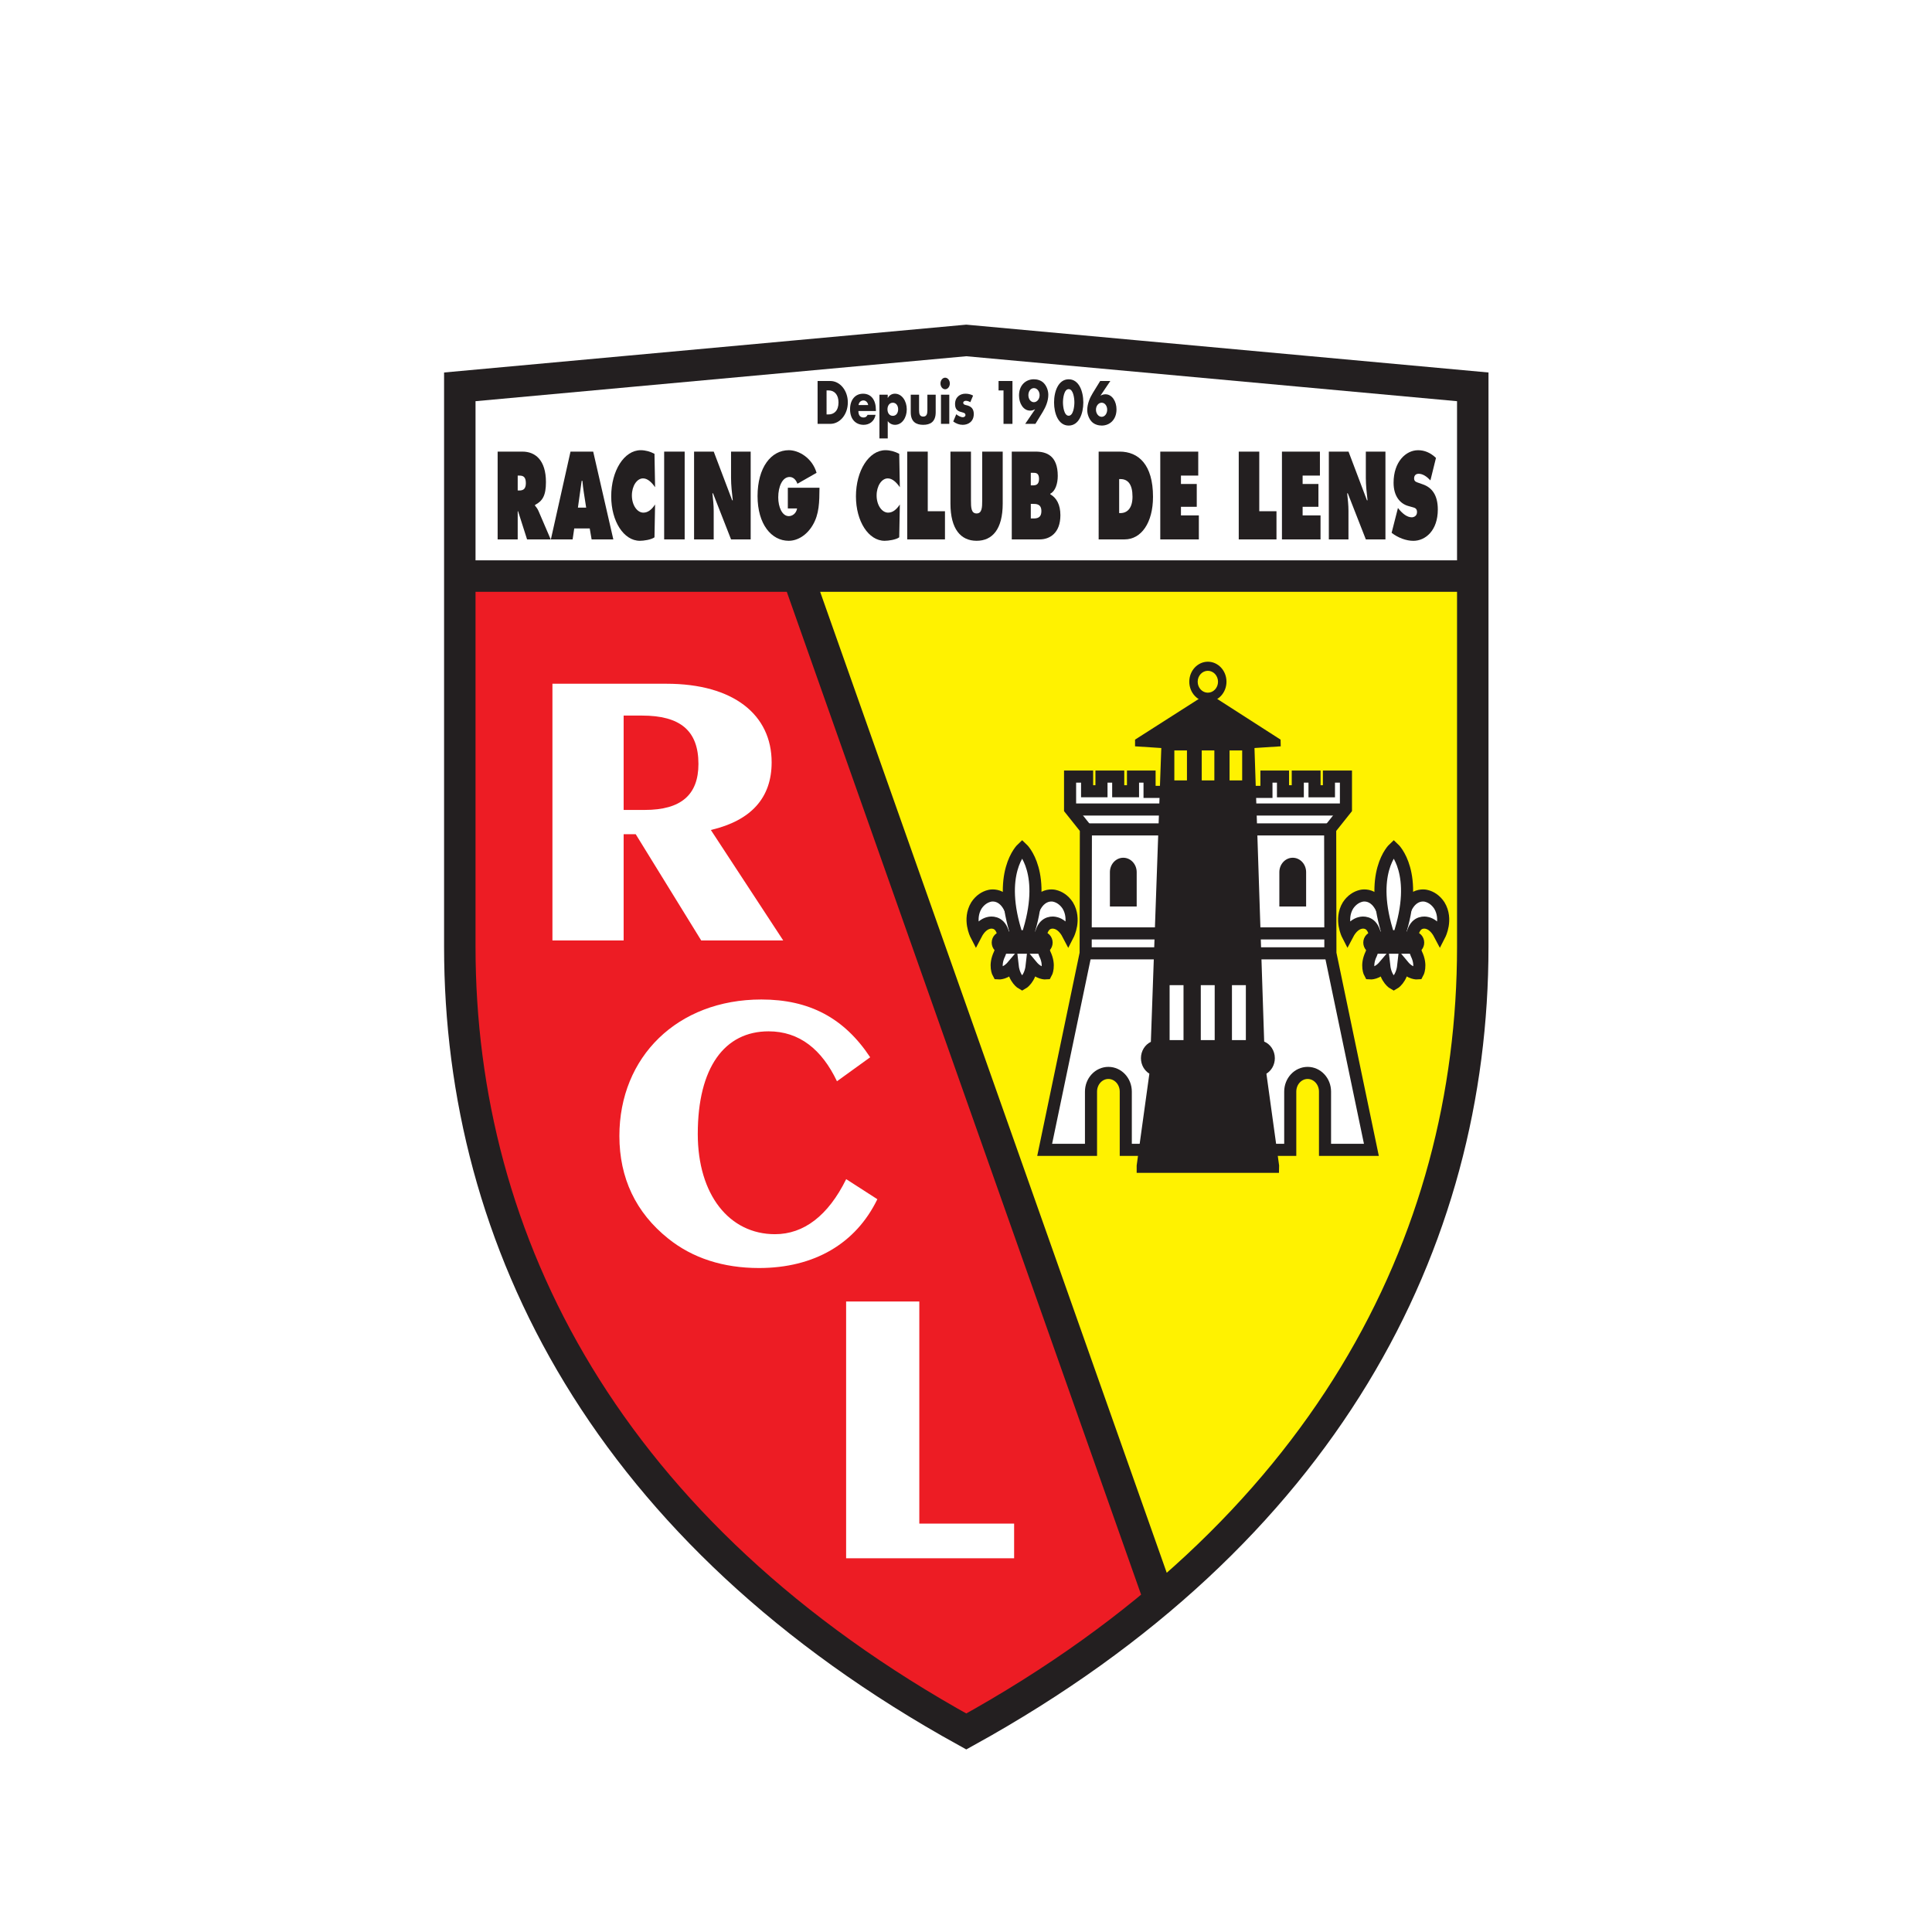 <?xml version="1.0" encoding="utf-8"?>
<!-- Generator: Adobe Illustrator 26.3.1, SVG Export Plug-In . SVG Version: 6.00 Build 0)  -->
<svg version="1.1" id="Layer_1" xmlns="http://www.w3.org/2000/svg" xmlns:xlink="http://www.w3.org/1999/xlink" x="0px" y="0px" viewBox="0 0 167 167" style="enable-background:new 0 0 167 167;" xml:space="preserve" class="haadb9l9n921se501" >
<style type="text/css">.haadb9l9n921se501 .st1{fill:none;stroke:#FFFFFF;stroke-width:0.701;stroke-miterlimit:3.331;} .haadb9l9n921se501 .st2{fill:#FFFFFF;} .haadb9l9n921se501 .st2{fill:#FFFFFF;} .haadb9l9n921se501 .st6{fill:#FFC40D;} .haadb9l9n921se501 .st6{fill:#FFC40D;} .haadb9l9n921se501 .st6{fill:#FFC40D;} .haadb9l9n921se501 .st6{fill:#FFC40D;} .haadb9l9n921se501 .st6{fill:#FFC40D;} .haadb9l9n921se501 .st18{fill:url(#SVGID_00000144323084674186845330000015554667150875017379_);} .haadb9l9n921se501 .st24{fill:#231F20;} .haadb9l9n921se501 .st61{fill:#FFC758;} .haadb9l9n921se501 .st61{fill:#FFC758;} .haadb9l9n921se501 .st61{fill:#FFC758;} .haadb9l9n921se501 .st61{fill:#FFC758;} .haadb9l9n921se501 .st61{fill:#FFC758;} .haadb9l9n921se501 .st189{fill:#ED1C24;} .haadb9l9n921se501 .st611{clip-path:url(#SVGID_00000122707466346890339320000001824286105240236192_);} .haadb9l9n921se501 .st611{clip-path:url(#SVGID_00000122707466346890339320000001824286105240236192_);} .haadb9l9n921se501 .st611{clip-path:url(#SVGID_00000122707466346890339320000001824286105240236192_);} .haadb9l9n921se501 .st611{clip-path:url(#SVGID_00000122707466346890339320000001824286105240236192_);} .haadb9l9n921se501 .st611{clip-path:url(#SVGID_00000122707466346890339320000001824286105240236192_);} .haadb9l9n921se501 .st6113{fill:#FFF200;} .haadb9l9n921se501 .st6114{fill:none;stroke:#231F20;stroke-width:1.862;stroke-miterlimit:2.702;} .haadb9l9n921se501 .st6115{fill:#FFFFFF;stroke:#231F20;stroke-width:0.716;stroke-miterlimit:2.702;} .haadb9l9n921se501 .st6116{fill:#231F20;stroke:#231F20;stroke-width:0.574;stroke-miterlimit:2.702;} .haadb9l9n921se501 .st6117{fill:none;stroke:#231F20;stroke-width:0.716;stroke-miterlimit:2.702;} </style>
<g id="g40972" transform="matrix(1.25,0,0,-1.25,-5.816,1050.554)">
	<g id="g43454" transform="matrix(1.168,0,0,1.168,13.8,-77.017)">
		<path id="path41238" class="st2" d="M49.377,765.346l-29.986-2.747v-11.21h59.96l0.011,11.21
			L49.377,765.346"/>
		<path id="path41240" class="st6113" d="M60.821,690.785c12.998,10.961,18.542,24.743,18.542,38.651
			v21.954H39.408L60.821,690.785"/>
		<path id="path41242" class="st189" d="M39.408,751.39H19.391v-21.954
			c0-17.461,8.735-34.717,29.986-46.451c4.323,2.386,8.126,5.001,11.444,7.799
			L39.408,751.39"/>
		<path id="path41244" class="st6114" d="M60.821,690.785l-21.412,60.605 M49.377,765.341
			l-29.986-2.747c0,0,0-15.699,0-33.158c0-17.461,8.735-34.717,29.986-46.451
			c21.25,11.733,29.986,28.99,29.986,46.451c0,17.459,0,33.158,0,33.158
			L49.377,765.341z M19.391,751.39h59.96"/>
		<path id="path41246" class="st24" d="M22.819,757.339h0.093c0.208,0,0.39-0.049,0.39-0.448
			c0-0.385-0.2-0.434-0.4-0.434h-0.083V757.339z M21.63,753.562h1.189v1.667
			h0.022l0.532-1.667h1.4l-0.725,1.688c-0.068,0.153-0.143,0.234-0.204,0.31
			v0.042c0.451,0.234,0.647,0.565,0.647,1.351c0,1.309-0.637,1.806-1.391,1.806
			h-1.469V753.562"/>
		<path id="path41248" class="st24" d="M26.384,755.443l0.222,1.586h0.044
			c0.022-0.22,0.044-0.448,0.08-0.669l0.142-0.917H26.384z M26.166,754.209h0.917
			l0.112-0.647h1.285l-1.192,5.197h-1.343l-1.162-5.197h1.287L26.166,754.209"/>
		<path id="path41250" class="st24" d="M30.953,756.65c-0.195,0.283-0.439,0.524-0.713,0.524
			c-0.363,0-0.661-0.448-0.661-1.013c0-0.573,0.315-1.015,0.678-1.015
			c0.28,0,0.5,0.187,0.695,0.483l-0.035-1.944
			c-0.195-0.145-0.647-0.206-0.865-0.206c-0.953,0-1.697,1.151-1.697,2.633
			c0,1.516,0.768,2.731,1.746,2.731c0.275,0,0.558-0.077,0.816-0.214L30.953,756.65
			"/>
		<path id="path41252" class="st24" d="M31.49,758.759h1.214v-5.197h-1.214V758.759z"/>
		<path id="path41254" class="st24" d="M33.259,758.759h1.166l1.092-2.882h0.035
			c-0.049,0.434-0.102,0.883-0.102,1.325v1.557h1.162v-5.197h-1.162l-1.068,2.729
			h-0.035c0.039-0.359,0.076-0.697,0.076-1.041v-1.688h-1.162V758.759"/>
		<path id="path41256" class="st24" d="M40.686,756.622c-0.009-0.848-0.009-1.557-0.404-2.22
			c-0.354-0.599-0.9-0.923-1.419-0.923c-1.019,0-1.844,0.978-1.844,2.647
			c0,1.696,0.802,2.717,1.853,2.717c0.582,0,1.38-0.448,1.641-1.339l-1.134-0.648
			c-0.094,0.263-0.267,0.401-0.462,0.401c-0.434,0-0.673-0.579-0.673-1.207
			c0-0.573,0.23-1.111,0.625-1.111c0.192,0,0.436,0.138,0.492,0.455h-0.549v1.227
			H40.686"/>
		<path id="path41258" class="st24" d="M45.443,756.65c-0.195,0.283-0.439,0.524-0.714,0.524
			c-0.363,0-0.661-0.448-0.661-1.013c0-0.573,0.315-1.015,0.68-1.015
			c0.278,0,0.5,0.187,0.695,0.483l-0.036-1.944
			c-0.195-0.145-0.647-0.206-0.864-0.206c-0.953,0-1.699,1.151-1.699,2.633
			c0,1.516,0.768,2.731,1.748,2.731c0.274,0,0.558-0.077,0.815-0.214L45.443,756.65
			"/>
		<path id="path41260" class="st24" d="M45.882,758.759h1.214v-3.53h1.019v-1.667h-2.234V758.759"
			/>
		<path id="path41262" class="st24" d="M51.534,758.759v-3.075c0-1.516-0.61-2.205-1.546-2.205
			c-0.936,0-1.548,0.689-1.548,2.205v3.075h1.214v-2.896
			c0-0.406,0.009-0.765,0.333-0.765c0.322,0,0.332,0.359,0.332,0.765v2.896H51.534"
			/>
		<path id="path41264" class="st24" d="M53.196,756.76v0.744h0.085
			c0.176,0,0.403,0.028,0.403-0.359c0-0.357-0.2-0.385-0.376-0.385H53.196z
			 M52.07,753.562h1.655c0.585,0,1.224,0.365,1.224,1.433
			c0,0.621-0.231,1.034-0.595,1.233v0.042c0.293,0.145,0.439,0.593,0.439,1.048
			c0,1.199-0.661,1.441-1.309,1.441H52.07V753.562z M53.196,755.664h0.12
			c0.195,0,0.507,0.006,0.507-0.426c0-0.428-0.288-0.436-0.488-0.436h-0.138V755.664"
			/>
		<path id="path41266" class="st24" d="M58.428,757.133h0.076c0.444,0,0.714-0.311,0.714-1.041
			c0-0.683-0.311-0.972-0.714-0.972H58.428V757.133z M57.214,753.562h1.538
			c0.98,0,1.68,0.978,1.68,2.522c0,1.91-0.86,2.676-1.982,2.676h-1.236V753.562
			"/>
		<path id="path41268" class="st24" d="M60.862,758.759h2.248v-1.42h-1.024v-0.496h0.936v-1.351
			h-0.936v-0.511h1.06v-1.419h-2.284V758.759"/>
		<path id="path41270" class="st24" d="M65.509,758.759h1.214v-3.53h1.019v-1.667h-2.234V758.759"
			/>
		<path id="path41272" class="st24" d="M68.066,758.759h2.248v-1.42h-1.024v-0.496H70.226v-1.351
			h-0.936v-0.511h1.06v-1.419h-2.284V758.759"/>
		<path id="path41274" class="st24" d="M70.841,758.759h1.167l1.09-2.882h0.035
			c-0.049,0.434-0.101,0.883-0.101,1.325v1.557h1.161v-5.197h-1.161l-1.068,2.729
			H71.928c0.039-0.359,0.076-0.697,0.076-1.041v-1.688h-1.162V758.759"/>
		<path id="path41276" class="st24" d="M74.934,755.423l0.061-0.076
			c0.217-0.263,0.48-0.477,0.758-0.477c0.12,0,0.31,0.076,0.31,0.31
			c0,0.234-0.159,0.256-0.269,0.289l-0.244,0.069
			c-0.475,0.131-0.875,0.566-0.875,1.38c0,1.233,0.724,1.924,1.45,1.924
			c0.381,0,0.731-0.145,1.06-0.456l-0.329-1.331
			c-0.209,0.222-0.444,0.393-0.705,0.393c-0.107,0-0.261-0.061-0.261-0.275
			c0-0.193,0.149-0.22,0.242-0.255l0.275-0.098
			c0.514-0.178,0.887-0.606,0.887-1.488c0-1.241-0.727-1.855-1.45-1.855
			c-0.42,0-0.908,0.179-1.285,0.475L74.934,755.423"/>
		<path id="path41278" class="st24" d="M41.106,762.382h0.124c0.341,0,0.582-0.256,0.582-0.711
			c0-0.496-0.271-0.711-0.587-0.711h-0.12V762.382z M40.574,760.402h0.753
			c0.565,0,1.037,0.555,1.037,1.269c0,0.714-0.469,1.269-1.037,1.269h-0.753
			V760.402"/>
		<path id="path41280" class="st24" d="M42.997,761.517c0.03,0.178,0.149,0.272,0.293,0.272
			c0.132,0,0.255-0.109,0.278-0.272H42.997z M44.025,761.226
			c0,0.59-0.278,0.961-0.76,0.961c-0.453,0-0.769-0.348-0.769-0.923
			c0-0.596,0.344-0.919,0.804-0.919c0.318,0,0.628,0.184,0.706,0.591h-0.473
			c-0.053-0.113-0.131-0.157-0.236-0.157c-0.203,0-0.308,0.134-0.308,0.384h1.037
			V761.226"/>
		<path id="path41282" class="st24" d="M45.027,761.654c0.2,0,0.316-0.178,0.316-0.39
			c0-0.219-0.116-0.387-0.316-0.387s-0.316,0.168-0.316,0.387
			C44.711,761.476,44.828,761.654,45.027,761.654z M44.727,762.129h-0.492v-2.589
			h0.492v1.027c0.105-0.151,0.271-0.222,0.431-0.222
			c0.411,0,0.695,0.417,0.695,0.916c0,0.495-0.288,0.927-0.702,0.927
			c-0.162,0-0.33-0.082-0.42-0.253h-0.005V762.129"/>
		<path id="path41284" class="st24" d="M46.582,762.129v-0.923c0-0.217,0.042-0.373,0.245-0.373
			s0.247,0.156,0.247,0.373v0.923h0.492v-1.04c0-0.569-0.322-0.744-0.739-0.744
			s-0.738,0.175-0.738,0.744v1.04H46.582"/>
		<path id="path41286" class="st24" d="M47.879,762.129h0.492v-1.727h-0.492V762.129z M48.403,762.793
			c0-0.189-0.126-0.343-0.277-0.343s-0.277,0.154-0.277,0.343
			c0,0.189,0.126,0.343,0.277,0.343S48.403,762.982,48.403,762.793"/>
		<path id="path41288" class="st24" d="M49.614,761.685c-0.076,0.05-0.181,0.083-0.264,0.083
			c-0.057,0-0.154-0.03-0.154-0.118c0-0.118,0.154-0.134,0.222-0.151
			c0.23-0.058,0.403-0.192,0.403-0.511c0-0.455-0.333-0.643-0.654-0.643
			c-0.198,0-0.393,0.071-0.562,0.198l0.179,0.428
			c0.101-0.088,0.269-0.176,0.39-0.176c0.063,0,0.154,0.038,0.154,0.132
			c0,0.135-0.154,0.142-0.308,0.192c-0.154,0.05-0.308,0.145-0.308,0.455
			c0,0.425,0.308,0.614,0.61,0.614c0.159,0,0.315-0.031,0.458-0.112
			L49.614,761.685"/>
		<path id="path41290" class="st24" d="M51.288,762.382v0.558h0.823v-2.539h-0.53v1.98H51.288"/>
		<path id="path41292" class="st24" d="M53.38,762.519c0.186,0,0.338-0.184,0.338-0.417
			c0-0.233-0.153-0.417-0.338-0.417c-0.187,0-0.327,0.184-0.327,0.417
			C53.053,762.335,53.193,762.519,53.38,762.519z M53.47,760.402l0.436,0.711
			c0.175,0.289,0.327,0.643,0.327,1.01c0,0.266-0.109,0.535-0.274,0.7
			c-0.157,0.159-0.384,0.219-0.582,0.219c-0.466,0-0.878-0.337-0.878-0.96
			c0-0.467,0.255-0.895,0.656-0.895c0.109,0,0.195,0.027,0.286,0.077l0.006-0.006
			l-0.582-0.856H53.47"/>
		<path id="path41294" class="st24" d="M55.439,762.459c0.274,0,0.338-0.538,0.338-0.785
			c0-0.245-0.064-0.791-0.338-0.791c-0.274,0-0.338,0.546-0.338,0.791
			C55.101,761.921,55.166,762.459,55.439,762.459z M55.439,763.041
			c-0.606,0-0.865-0.709-0.865-1.37c0-0.661,0.256-1.37,0.865-1.37
			s0.867,0.709,0.867,1.37C56.306,762.332,56.047,763.041,55.439,763.041"/>
		<path id="path41296" class="st24" d="M57.392,760.819c-0.184,0-0.337,0.19-0.337,0.422
			c0,0.23,0.153,0.414,0.337,0.414c0.186,0,0.327-0.184,0.327-0.414
			C57.719,761.009,57.577,760.819,57.392,760.819z M57.305,762.941l-0.439-0.714
			c-0.176-0.286-0.327-0.643-0.327-1.01c0-0.263,0.11-0.529,0.274-0.697
			c0.156-0.154,0.384-0.219,0.582-0.219c0.464,0,0.876,0.337,0.876,0.96
			c0,0.464-0.255,0.892-0.656,0.892c-0.105,0-0.192-0.027-0.283-0.077
			l-0.005,0.006l0.579,0.859H57.305"/>
		<path id="path41298" class="st6115" d="M51.519,729.479l-0.171-0.458
			c-0.338-0.695-0.074-1.156-0.074-1.156s0.434-0.039,0.848,0.451
			c0.091-0.804,0.563-1.059,0.563-1.059s0.475,0.258,0.565,1.067
			c0.415-0.5,0.854-0.459,0.854-0.459s0.263,0.461-0.076,1.156l-0.17,0.458
			H51.519z"/>
		<path id="path41300" class="st6115" d="M53.733,729.958c0,0,0.053,0.341,0.193,0.584
			c0.266,0.458,0.739,0.311,0.739,0.311c0.222-0.055,0.505-0.227,0.747-0.694
			c0,0,0.467,0.909-0.027,1.729c-0.219,0.333-0.505,0.505-0.769,0.569
			c0,0-1.207,0.363-1.496-1.767H52.241c-0.289,2.13-1.496,1.767-1.496,1.767
			c-0.264-0.065-0.551-0.236-0.769-0.569c-0.496-0.82-0.027-1.729-0.027-1.729
			c0.242,0.467,0.524,0.639,0.746,0.694c0,0,0.475,0.146,0.741-0.311
			c0.14-0.242,0.193-0.584,0.193-0.584H53.733z"/>
		<path id="path41302" class="st6115" d="M52.685,735.263c0,0-1.554-1.447-0.297-5.197h0.596
			C54.239,733.816,52.685,735.263,52.685,735.263z"/>
		<path id="path41304" class="st6116" d="M53.852,730.062h-2.334c-0.193,0-0.349-0.167-0.349-0.373
			c0-0.204,0.156-0.37,0.349-0.37h2.334c0.193,0,0.351,0.165,0.351,0.37
			C54.203,729.896,54.046,730.062,53.852,730.062z"/>
		<path id="path41306" class="st6115" d="M73.52,729.479l-0.171-0.458
			c-0.338-0.695-0.076-1.156-0.076-1.156s0.434-0.039,0.849,0.451
			c0.091-0.804,0.563-1.059,0.563-1.059s0.473,0.258,0.563,1.067
			c0.417-0.5,0.854-0.459,0.854-0.459s0.264,0.461-0.074,1.156l-0.171,0.458
			H73.52z"/>
		<path id="path41308" class="st6115" d="M75.732,729.958c0,0,0.055,0.341,0.195,0.584
			c0.266,0.458,0.739,0.311,0.739,0.311c0.222-0.055,0.503-0.227,0.747-0.694
			c0,0,0.467,0.909-0.028,1.729c-0.219,0.333-0.505,0.505-0.769,0.569
			c0,0-1.207,0.363-1.496-1.767h-0.878c-0.291,2.13-1.496,1.767-1.496,1.767
			c-0.266-0.065-0.551-0.236-0.771-0.569c-0.494-0.82-0.027-1.729-0.027-1.729
			c0.244,0.467,0.525,0.639,0.747,0.694c0,0,0.475,0.146,0.739-0.311
			c0.14-0.242,0.195-0.584,0.195-0.584H75.732z"/>
		<path id="path41310" class="st6115" d="M74.686,735.263c0,0-1.554-1.447-0.297-5.197h0.595
			C76.24,733.816,74.686,735.263,74.686,735.263z"/>
		<path id="path41312" class="st6116" d="M75.853,730.062h-2.334c-0.193,0-0.351-0.167-0.351-0.373
			c0-0.204,0.157-0.37,0.351-0.37h2.334c0.193,0,0.349,0.165,0.349,0.37
			C76.202,729.896,76.046,730.062,75.853,730.062z"/>
		<path id="path41314" class="st6115" d="M68.557,717.42v3.448c0,0.612,0.461,1.107,1.029,1.107
			c0.569,0,1.03-0.495,1.03-1.107v-3.448h2.745l-2.427,11.636l-0.013,7.371
			l0.934,1.173v1.919h-1.007v-0.868h-0.853v0.868h-0.991v-0.868h-0.876v0.868h-0.98
			v-0.906h-6.92v0.906H59.248v-0.868h-0.876v0.868h-0.991v-0.868h-0.851v0.868
			h-1.008v-1.919l0.936-1.173l-0.013-7.371l-2.427-11.636h2.743v3.448
			c0,0.612,0.461,1.107,1.03,1.107c0.568,0,1.029-0.495,1.029-1.107v-3.448H68.557z
			"/>
		<path id="path41316" class="st24" d="M67.912,731.827v2.034c0,0.47,0.354,0.853,0.791,0.853
			c0.439,0,0.794-0.382,0.794-0.853v-2.034H67.912"/>
		<path id="path41318" class="st6117" d="M70.895,729.055H56.467"/>
		<path id="path41320" class="st24" d="M67.898,716.493l-0.752,5.436
			c0.296,0.182,0.499,0.522,0.499,0.917c0,0.45-0.263,0.831-0.631,0.985
			l-0.574,17.379l1.554,0.101l-0.009,0.396l-4.296,2.759l-4.32-2.759v-0.396
			l1.554-0.101l-0.618-17.396c-0.345-0.165-0.587-0.536-0.587-0.967
			c0-0.395,0.203-0.735,0.499-0.917l-0.752-5.436v-0.436h8.424L67.898,716.493"/>
		<path id="path41322" class="st6113" d="M61.695,741.067h0.747v-1.774h-0.747V741.067z"/>
		<path id="path41324" class="st6113" d="M63.317,741.067h0.747v-1.774h-0.747V741.067z"/>
		<path id="path41326" class="st6113" d="M64.964,741.067h0.747v-1.774h-0.747V741.067z"/>
		<path id="path41328" class="st24" d="M62.58,745.137c0-0.653,0.496-1.185,1.101-1.185
			c0.607,0,1.101,0.532,1.101,1.185c0,0.653-0.494,1.183-1.101,1.183
			C63.075,746.32,62.58,745.79,62.58,745.137z M63.077,745.134
			c0,0.357,0.271,0.648,0.602,0.648c0.332,0,0.602-0.291,0.602-0.648
			c0-0.357-0.271-0.648-0.602-0.648C63.347,744.486,63.077,744.777,63.077,745.134"/>
		<path id="path41330" class="st2" d="M61.415,727.171h0.823v-3.253h-0.823V727.171z"/>
		<path id="path41332" class="st2" d="M65.106,727.171h0.823v-3.253h-0.823V727.171z"/>
		<path id="path41334" class="st2" d="M63.261,727.171h0.823v-3.253h-0.823V727.171z"/>
		<path id="path41336" class="st6115" d="M55.543,737.57h16.258"/>
		<path id="path41338" class="st6115" d="M56.435,736.392h14.46"/>
		<path id="path41340" class="st6115" d="M56.435,730.235h14.46"/>
		<path id="path41342" class="st24" d="M59.466,731.827v2.034c0,0.47-0.356,0.853-0.793,0.853
			c-0.439,0-0.793-0.382-0.793-0.853v-2.034H59.466"/>
		<path id="path41344" class="st2" d="M27.946,737.545h2.4c2.131,0,3.173,0.884,3.173,2.723
			c0,1.979-1.089,2.863-3.338,2.863h-1.09v-13.314h-4.216v15.199h6.75
			c3.978,0,6.228-1.839,6.228-4.653c0-2.097-1.208-3.445-3.599-4.005l4.285-6.541
			H33.684l-3.879,6.292H28.172L27.946,737.545"/>
		<path id="path41346" class="st2" d="M37.104,710.424c-2.108,0-3.931,0.582-5.377,1.746
			c-1.918,1.535-2.888,3.583-2.888,6.074c0,4.678,3.434,8.078,8.406,8.078
			c2.843,0,4.902-1.095,6.442-3.421l-1.966-1.42
			c-0.9,1.886-2.226,2.956-4.049,2.956c-2.605,0-4.192-2.141-4.192-6.075
			c0-3.607,1.872-5.935,4.571-5.935c1.705,0,3.149,1.095,4.216,3.259l1.845-1.188
			C42.835,711.867,40.371,710.424,37.104,710.424"/>
		<path id="path41348" class="st2" d="M42.262,708.442h4.334v-13.151h5.613v-2.05h-9.946V708.442"
			/>
	</g>
</g>
</svg>
